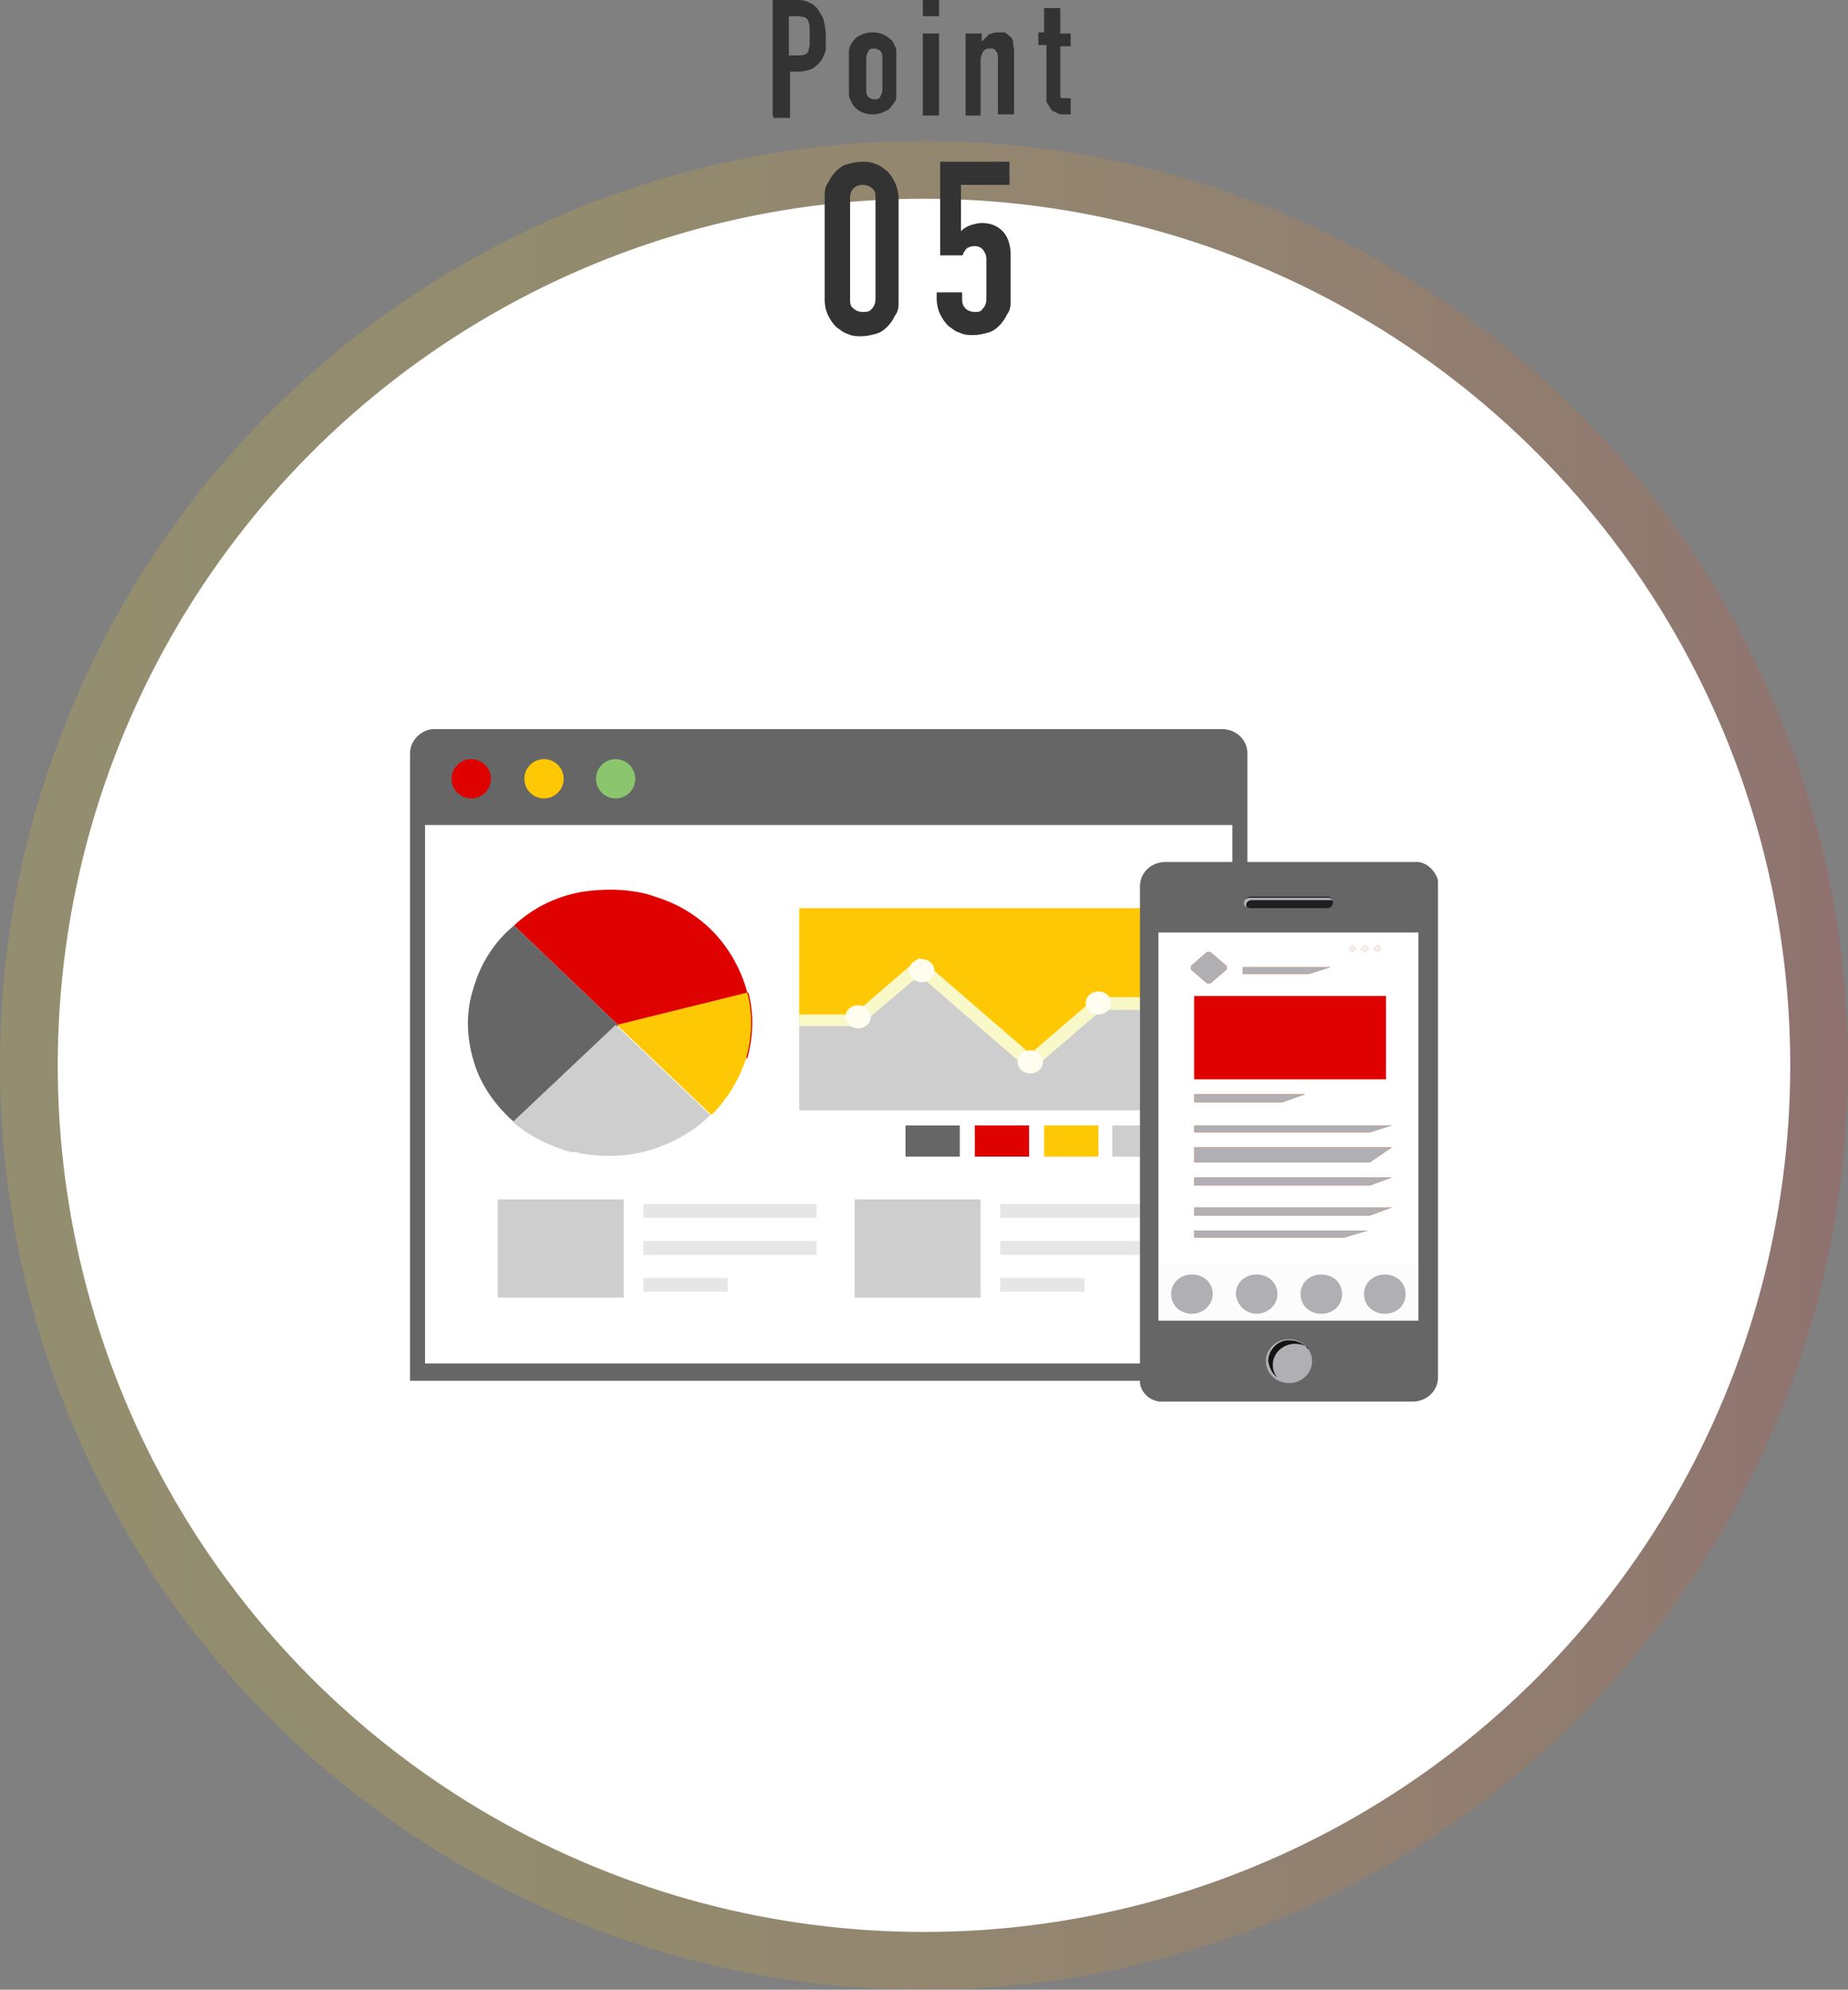 <?xml version="1.0" encoding="UTF-8"?>
<svg xmlns="http://www.w3.org/2000/svg" xmlns:xlink="http://www.w3.org/1999/xlink" version="1.1" viewBox="0 0 160 172.2">
  <rect x="0" y="0" width="160" height="172.2" fill="#808080" stroke="none"/>
  <defs>
    <style>
      .cls-1 {
        fill: #0d0d0d;
        opacity: 0;
      }

      .cls-1, .cls-2, .cls-3 {
        isolation: isolate;
      }

      .cls-4 {
        fill: #8bc66f;
      }

      .cls-5 {
        fill: #b0afb3;
      }

      .cls-6 {
        fill: #cecece;
      }

      .cls-2 {
        opacity: .2;
      }

      .cls-2, .cls-3, .cls-7 {
        fill: #f1f1f2;
      }

      .cls-3 {
        opacity: .3;
      }

      .cls-8 {
        fill: #df0000;
      }

      .cls-9 {
        fill: #f45800;
      }

      .cls-10 {
        fill: #121313;
      }

      .cls-11 {
        fill: #ffc804;
      }

      .cls-12 {
        fill: #1e1f21;
      }

      .cls-13 {
        fill: #fff;
      }

      .cls-14 {
        fill: #666;
      }

      .cls-15 {
        fill: #fefdf0;
      }

      .cls-16 {
        fill: #f9f8c9;
      }

      .cls-17 {
        opacity: .5;
      }

      .cls-18 {
        opacity: .2;
      }

      .cls-19 {
        fill: url(#_名称未設定グラデーション);
      }

      .cls-20 {
        fill: #333;
      }
    </style>
    <linearGradient id="_名称未設定グラデーション" data-name="名称未設定グラデーション" x1="0" y1="81.8" x2="160" y2="81.8" gradientTransform="translate(0 174) scale(1 -1)" gradientUnits="userSpaceOnUse">
      <stop offset="0" stop-color="#e5db3d"/>
      <stop offset="0" stop-color="#e4ca32"/>
      <stop offset=".2" stop-color="#e3bf2a"/>
      <stop offset=".3" stop-color="#e3bb28"/>
      <stop offset=".7" stop-color="#dd8935"/>
      <stop offset=".9" stop-color="#d46333"/>
      <stop offset="1" stop-color="#cc392e"/>
    </linearGradient>
  </defs>
  <!-- Generator: Adobe Illustrator 28.7.1, SVG Export Plug-In . SVG Version: 1.2.0 Build 142)  -->
  <g>
    <g id="_レイヤー_1" data-name="レイヤー_1">
      <g id="_レイヤー_2" data-name="レイヤー_2">
        <g id="_レイヤー_1-2" data-name="レイヤー_1-2">
          <g class="cls-18">
            <circle class="cls-19" cx="80" cy="92.2" r="80"/>
          </g>
          <circle class="cls-13" cx="80" cy="92.2" r="75"/>
          <path class="cls-14" d="M108,65.2v54.3H35.5v-47.7h0v-6.1h0c0-.2,0-.3,0-.5,0-1.2,1.1-2.2,2.3-2.1,0,0,0,0,0,0h68c1.2,0,2.2.9,2.2,2.1Z"/>
          <rect class="cls-13" x="36.8" y="71.4" width="69.9" height="46.6"/>
          <rect class="cls-1" x="36.8" y="71.4" width="69.9" height="2.8"/>
          <polygon class="cls-11" points="101 78.6 101 86.8 95.1 86.8 89.2 91.9 79.6 83.6 74.2 88.2 69.2 88.2 69.2 78.6 101 78.6"/>
          <polygon class="cls-6" points="101 86.8 101 96.1 69.2 96.1 69.2 88.2 74.2 88.2 79.6 83.6 89.2 91.9 95.1 86.8 101 86.8"/>
          <polygon class="cls-16" points="101 86.3 101 87.4 95.4 87.4 89.2 92.7 79.6 84.4 74.4 88.8 69.2 88.8 69.2 87.8 73.9 87.8 79.6 82.9 89.2 91.2 94.9 86.3 101 86.3"/>
          <ellipse class="cls-15" cx="79.8" cy="84" rx="1.1" ry="1"/>
          <ellipse class="cls-15" cx="95.1" cy="86.8" rx="1.1" ry="1"/>
          <ellipse class="cls-15" cx="89.2" cy="91.9" rx="1.1" ry="1"/>
          <ellipse class="cls-15" cx="74.3" cy="88" rx="1.1" ry="1"/>
          <ellipse class="cls-4" cx="53.3" cy="67.4" rx="1.7" ry="1.7"/>
          <ellipse class="cls-11" cx="47.1" cy="67.4" rx="1.7" ry="1.7"/>
          <ellipse class="cls-8" cx="40.8" cy="67.4" rx="1.7" ry="1.7"/>
          <rect class="cls-6" x="43.1" y="103.8" width="10.9" height="8.5"/>
          <g class="cls-17">
            <rect class="cls-6" x="55.7" y="110.6" width="7.3" height="1.2"/>
            <rect class="cls-6" x="55.7" y="104.2" width="15" height="1.2"/>
            <rect class="cls-6" x="55.7" y="107.4" width="15" height="1.2"/>
          </g>
          <rect class="cls-6" x="74" y="103.8" width="10.9" height="8.5"/>
          <g class="cls-17">
            <rect class="cls-6" x="86.6" y="110.6" width="7.3" height="1.2"/>
            <rect class="cls-6" x="86.6" y="104.2" width="15" height="1.2"/>
            <rect class="cls-6" x="86.6" y="107.4" width="15" height="1.2"/>
          </g>
          <path class="cls-8" d="M64.7,85.9c-.5-1.9-1.5-3.7-2.8-5.1-1.4-1.5-3.2-2.6-5.2-3.2l-.6-.2c-1.9-.5-3.9-.5-5.8-.2-2.2.4-4.2,1.4-5.8,2.9l9,8.6,11.2,2.9c.5-1.8.6-3.8.1-5.7Z"/>
          <path class="cls-11" d="M64.6,91.6c.5-1.8.6-3.8.1-5.7l-11.3,2.8,8.2,7.8c1.4-1.4,2.4-3.1,3-4.9Z"/>
          <path class="cls-14" d="M49.5,99.7c-1.8-.5-3.6-1.4-5-2.6h0c-1.6-1.4-2.9-3.2-3.5-5.3-.6-2-.7-4.2,0-6.3.6-2.1,1.8-4,3.5-5.4l9,8.6-3.2,11.1-.7-.2Z"/>
          <path class="cls-6" d="M50.2,99.8c2.1.4,4.2.3,6.2-.3h0c1.9-.6,3.7-1.6,5.1-3l-8.2-7.8h0c0,0-8.9,8.4-8.9,8.4,1.4,1.2,3.2,2.1,5,2.6h.6Z"/>
          <rect class="cls-6" x="96.3" y="97.4" width="4.7" height="2.7"/>
          <rect class="cls-11" x="90.4" y="97.4" width="4.7" height="2.7"/>
          <rect class="cls-8" x="84.4" y="97.4" width="4.7" height="2.7"/>
          <rect class="cls-14" x="78.4" y="97.4" width="4.7" height="2.7"/>
          <path class="cls-14" d="M124.5,76.7v42.5c0,1.2-1,2.1-2.2,2.1h-21.5c-.1,0-.3,0-.4,0-.9-.1-1.6-.8-1.7-1.6,0-.1,0-.3,0-.4v-42.6c0-1.2,1-2.1,2.2-2.1h21.5c.1,0,.3,0,.4,0,.8.1,1.5.8,1.7,1.6h0c0,.2,0,.3,0,.5Z"/>
          <path class="cls-12" d="M114.9,78.6h-6.6c-.3,0-.5-.2-.5-.5,0,0,0,0,0,0h0c0-.3.2-.5.5-.5h6.6c.3,0,.5.2.5.5h0c0,.3-.2.5-.5.5Z"/>
          <path class="cls-5" d="M115.4,77.9c0,0-.2,0-.3,0h-6.7c-.3,0-.5.2-.5.4h0c0,0,0,.1,0,.2-.1,0-.2-.2-.2-.3h0c0-.3.2-.5.5-.5h6.7c.2,0,.4,0,.5.3Z"/>
          <ellipse class="cls-5" cx="111.6" cy="117.8" rx="2" ry="1.9"/>
          <path class="cls-10" d="M113.3,116.7c-.3-.3-.8-.4-1.2-.4-1,0-1.9.8-1.9,1.8,0,.4.1.8.4,1.1-.5-.3-.7-.9-.8-1.4,0-1,.9-1.9,1.9-1.8.6,0,1.2.3,1.5.7Z"/>
          <polygon class="cls-3" points="100.3 80.7 100.3 109.4 100.3 109.4 100.3 114.2 122.8 114.2 122.8 109.4 122.8 109.4 122.8 80.7 100.3 80.7"/>
          <rect class="cls-13" x="100.3" y="80.7" width="22.5" height="33.6"/>
          <rect class="cls-2" x="100.3" y="109.4" width="22.5" height="4.8"/>
          <rect class="cls-2" x="100.3" y="109.4" width="22.5" height="0"/>
          <rect class="cls-2" x="100.3" y="109.4" width="22.5" height="0"/>
          <path class="cls-5" d="M103.2,113.7h0c-1,0-1.8-.7-1.8-1.7h0c0-1,.8-1.7,1.8-1.7h0c1,0,1.8.7,1.8,1.7h0c0,.9-.8,1.7-1.8,1.7Z"/>
          <path class="cls-5" d="M108.8,113.7h0c-.9,0-1.7-.7-1.8-1.7h0c0-1,.8-1.7,1.8-1.7h0c1,0,1.8.7,1.8,1.7h0c0,1-.9,1.7-1.8,1.7Z"/>
          <path class="cls-5" d="M114.4,113.7h0c-1,0-1.8-.7-1.8-1.7h0c0-1,.8-1.7,1.8-1.7h0c1,0,1.8.7,1.8,1.7h0c0,1-.8,1.7-1.8,1.7Z"/>
          <path class="cls-5" d="M119.9,113.7h0c-1,0-1.8-.7-1.8-1.7,0,0,0,0,0,0h0c0-1,.8-1.7,1.8-1.7,0,0,0,0,0,0h0c1,0,1.8.7,1.8,1.7h0c0,1-.8,1.7-1.8,1.7Z"/>
          <rect class="cls-9" x="103.4" y="86.2" width="16.6" height="7.2"/>
          <polygon class="cls-9" points="111 95.4 103.4 95.4 103.4 94.7 113 94.7 111 95.4"/>
          <polygon class="cls-9" points="113.3 84.3 107.6 84.3 107.6 83.7 115.2 83.7 113.3 84.3"/>
          <polygon class="cls-9" points="118.6 98 103.4 98 103.4 97.4 120.5 97.4 118.6 98"/>
          <polygon class="cls-9" points="118.6 100.6 103.4 100.6 103.4 99.3 120.5 99.3 118.6 100.6"/>
          <polygon class="cls-9" points="118.6 102.6 103.4 102.6 103.4 101.9 120.5 101.9 118.6 102.6"/>
          <polygon class="cls-9" points="118.6 105.2 103.4 105.2 103.4 104.5 120.5 104.5 118.6 105.2"/>
          <polygon class="cls-9" points="116.4 107.1 103.4 107.1 103.4 106.5 118.4 106.5 116.4 107.1"/>
          <path class="cls-9" d="M104.8,82.4l1.4,1.2c0,0,0,.2,0,.3,0,0,0,0,0,0l-1.4,1.2c0,0-.2,0-.3,0l-1.4-1.2c0,0,0-.2,0-.3,0,0,0,0,0,0l1.4-1.2c0,0,.2,0,.3,0Z"/>
          <polygon class="cls-9" points="118.2 81.8 118.5 82.1 118.2 82.4 117.8 82.1 118.2 81.8"/>
          <polygon class="cls-9" points="119.3 81.8 119.6 82.1 119.3 82.4 118.9 82.1 119.3 81.8"/>
          <polygon class="cls-9" points="117.1 81.8 117.4 82.1 117.1 82.4 116.8 82.1 117.1 81.8"/>
          <rect class="cls-8" x="103.4" y="86.2" width="16.6" height="7.2"/>
          <polygon class="cls-5" points="111 95.4 103.4 95.4 103.4 94.7 113 94.7 111 95.4"/>
          <polygon class="cls-5" points="113.3 84.3 107.6 84.3 107.6 83.7 115.2 83.7 113.3 84.3"/>
          <polygon class="cls-5" points="118.6 98 103.4 98 103.4 97.4 120.5 97.4 118.6 98"/>
          <polygon class="cls-5" points="118.6 100.6 103.4 100.6 103.4 99.3 120.5 99.3 118.6 100.6"/>
          <polygon class="cls-5" points="118.6 102.6 103.4 102.6 103.4 101.9 120.5 101.9 118.6 102.6"/>
          <polygon class="cls-5" points="118.6 105.2 103.4 105.2 103.4 104.5 120.5 104.5 118.6 105.2"/>
          <polygon class="cls-5" points="116.4 107.1 103.4 107.1 103.4 106.5 118.4 106.5 116.4 107.1"/>
          <path class="cls-5" d="M104.8,82.4l1.4,1.2c0,0,0,.2,0,.3,0,0,0,0,0,0l-1.4,1.2c0,0-.2,0-.3,0l-1.4-1.2c0,0,0-.2,0-.3,0,0,0,0,0,0l1.4-1.2c0,0,.2,0,.3,0Z"/>
          <polygon class="cls-7" points="118.2 81.8 118.5 82.1 118.2 82.4 117.8 82.1 118.2 81.8"/>
          <polygon class="cls-7" points="119.3 81.8 119.6 82.1 119.3 82.4 118.9 82.1 119.3 81.8"/>
          <polygon class="cls-7" points="117.1 81.8 117.4 82.1 117.1 82.4 116.8 82.1 117.1 81.8"/>
          <path class="cls-20" d="M66.9,10V0h2.1c.3,0,.7,0,1,.2.3.1.6.3.8.6.2.3.4.6.5.9.1.4.2.9.2,1.4,0,.4,0,.8,0,1.1,0,.3-.2.6-.3.9-.2.3-.5.6-.8.8-.4.2-.8.3-1.3.3h-.7v4h-1.4ZM68.3,1.4v3.4h.7c.2,0,.5,0,.7-.1.1,0,.3-.2.3-.3,0-.2.1-.3.1-.5v-1.4c0-.2,0-.4-.1-.6,0-.2-.2-.3-.3-.4-.2,0-.4-.1-.7-.1h-.7Z"/>
          <path class="cls-20" d="M73.5,5.2c0-.3,0-.5,0-.8,0-.2.1-.4.2-.6.2-.3.4-.6.7-.7.7-.4,1.6-.4,2.3,0,.3.2.6.4.7.7.1.2.2.4.2.6,0,.3,0,.5,0,.8v2.3c0,.3,0,.5,0,.8,0,.2,0,.4-.2.6-.2.3-.4.6-.7.7-.7.4-1.6.4-2.3,0-.3-.2-.6-.5-.7-.8-.1-.2-.2-.4-.2-.6,0-.3,0-.5,0-.8v-2.3ZM75,7.8c0,.2,0,.4.2.6.1.1.3.2.5.2.2,0,.4,0,.5-.2.1-.2.2-.4.2-.6v-2.8c0-.2,0-.4-.2-.6-.1-.1-.3-.2-.5-.2-.2,0-.4,0-.5.2-.1.2-.2.4-.2.6v2.8Z"/>
          <path class="cls-20" d="M79.9,1.4V0h1.4v1.4h-1.4ZM79.9,10V2.9h1.4v7.1h-1.4Z"/>
          <path class="cls-20" d="M83.6,10V2.9h1.4v.7h0c.2-.2.4-.4.6-.6.2-.1.5-.2.8-.2.2,0,.4,0,.5,0,.2,0,.3.2.5.3.2.2.3.3.3.5,0,.3.1.5.1.8v5.5h-1.4v-4.9c0-.2,0-.4-.2-.6-.1-.2-.3-.2-.5-.2-.2,0-.4,0-.6.3-.1.2-.2.5-.2.7v4.8h-1.4Z"/>
          <path class="cls-20" d="M90.4,2.9V.7h1.4v2.2h.9v1.1h-.9v3.9c0,.1,0,.3,0,.4,0,0,0,.2.2.2,0,0,.2,0,.3,0h.4v1.4h-.5c-.3,0-.6,0-.8-.2-.2,0-.4-.2-.5-.4-.1-.2-.2-.3-.3-.5,0-.2,0-.4,0-.6v-4.3h-.7v-1.1h.7Z"/>
          <path class="cls-20" d="M71.4,17.1c0-.5,0-.9.3-1.3.2-.4.4-.7.7-1,.3-.3.6-.5,1-.6.4-.1.8-.2,1.2-.2.4,0,.8,0,1.2.2.4.1.7.4,1,.6.6.6,1,1.5,1,2.4v8.8c0,.5,0,.9-.3,1.3-.2.4-.4.7-.7,1-.3.3-.6.5-1,.6-.4.1-.8.2-1.2.2-.4,0-.8,0-1.2-.2-.4-.1-.7-.4-1-.6-.3-.3-.5-.6-.7-1-.2-.4-.3-.9-.3-1.3v-8.8ZM73.6,25.9c0,.3,0,.6.3.8.2.2.5.3.8.3.3,0,.6,0,.8-.3.2-.2.3-.5.3-.8v-8.8c0-.3,0-.6-.3-.8-.2-.2-.5-.3-.8-.3-.3,0-.6.1-.8.3-.2.2-.3.5-.3.8v8.8Z"/>
          <path class="cls-20" d="M87.4,14v2h-4.2v4c.2-.2.5-.4.8-.5.3-.1.7-.2,1-.2.7,0,1.3.2,1.8.7.5.5.7,1.3.7,2v3.9c0,.5,0,.9-.3,1.3-.2.4-.4.7-.7,1-.3.3-.6.5-1,.6-.4.1-.8.2-1.2.2-.4,0-.8,0-1.2-.2-.4-.1-.7-.4-1-.6-.3-.3-.5-.6-.7-1-.2-.4-.3-.9-.3-1.3v-.6h2.2v.5c0,.3,0,.6.3.9.2.2.5.3.8.3.3,0,.5,0,.7-.3.2-.2.3-.5.3-.8v-3.5c0-.3-.1-.5-.3-.8-.2-.2-.4-.3-.7-.3-.2,0-.3,0-.5.1-.1,0-.2.1-.3.2,0,0-.1.2-.2.3,0,0,0,.2-.1.2h-1.9v-8.1h6.1Z"/>
        </g>
      </g>
    </g>
  </g>
</svg>